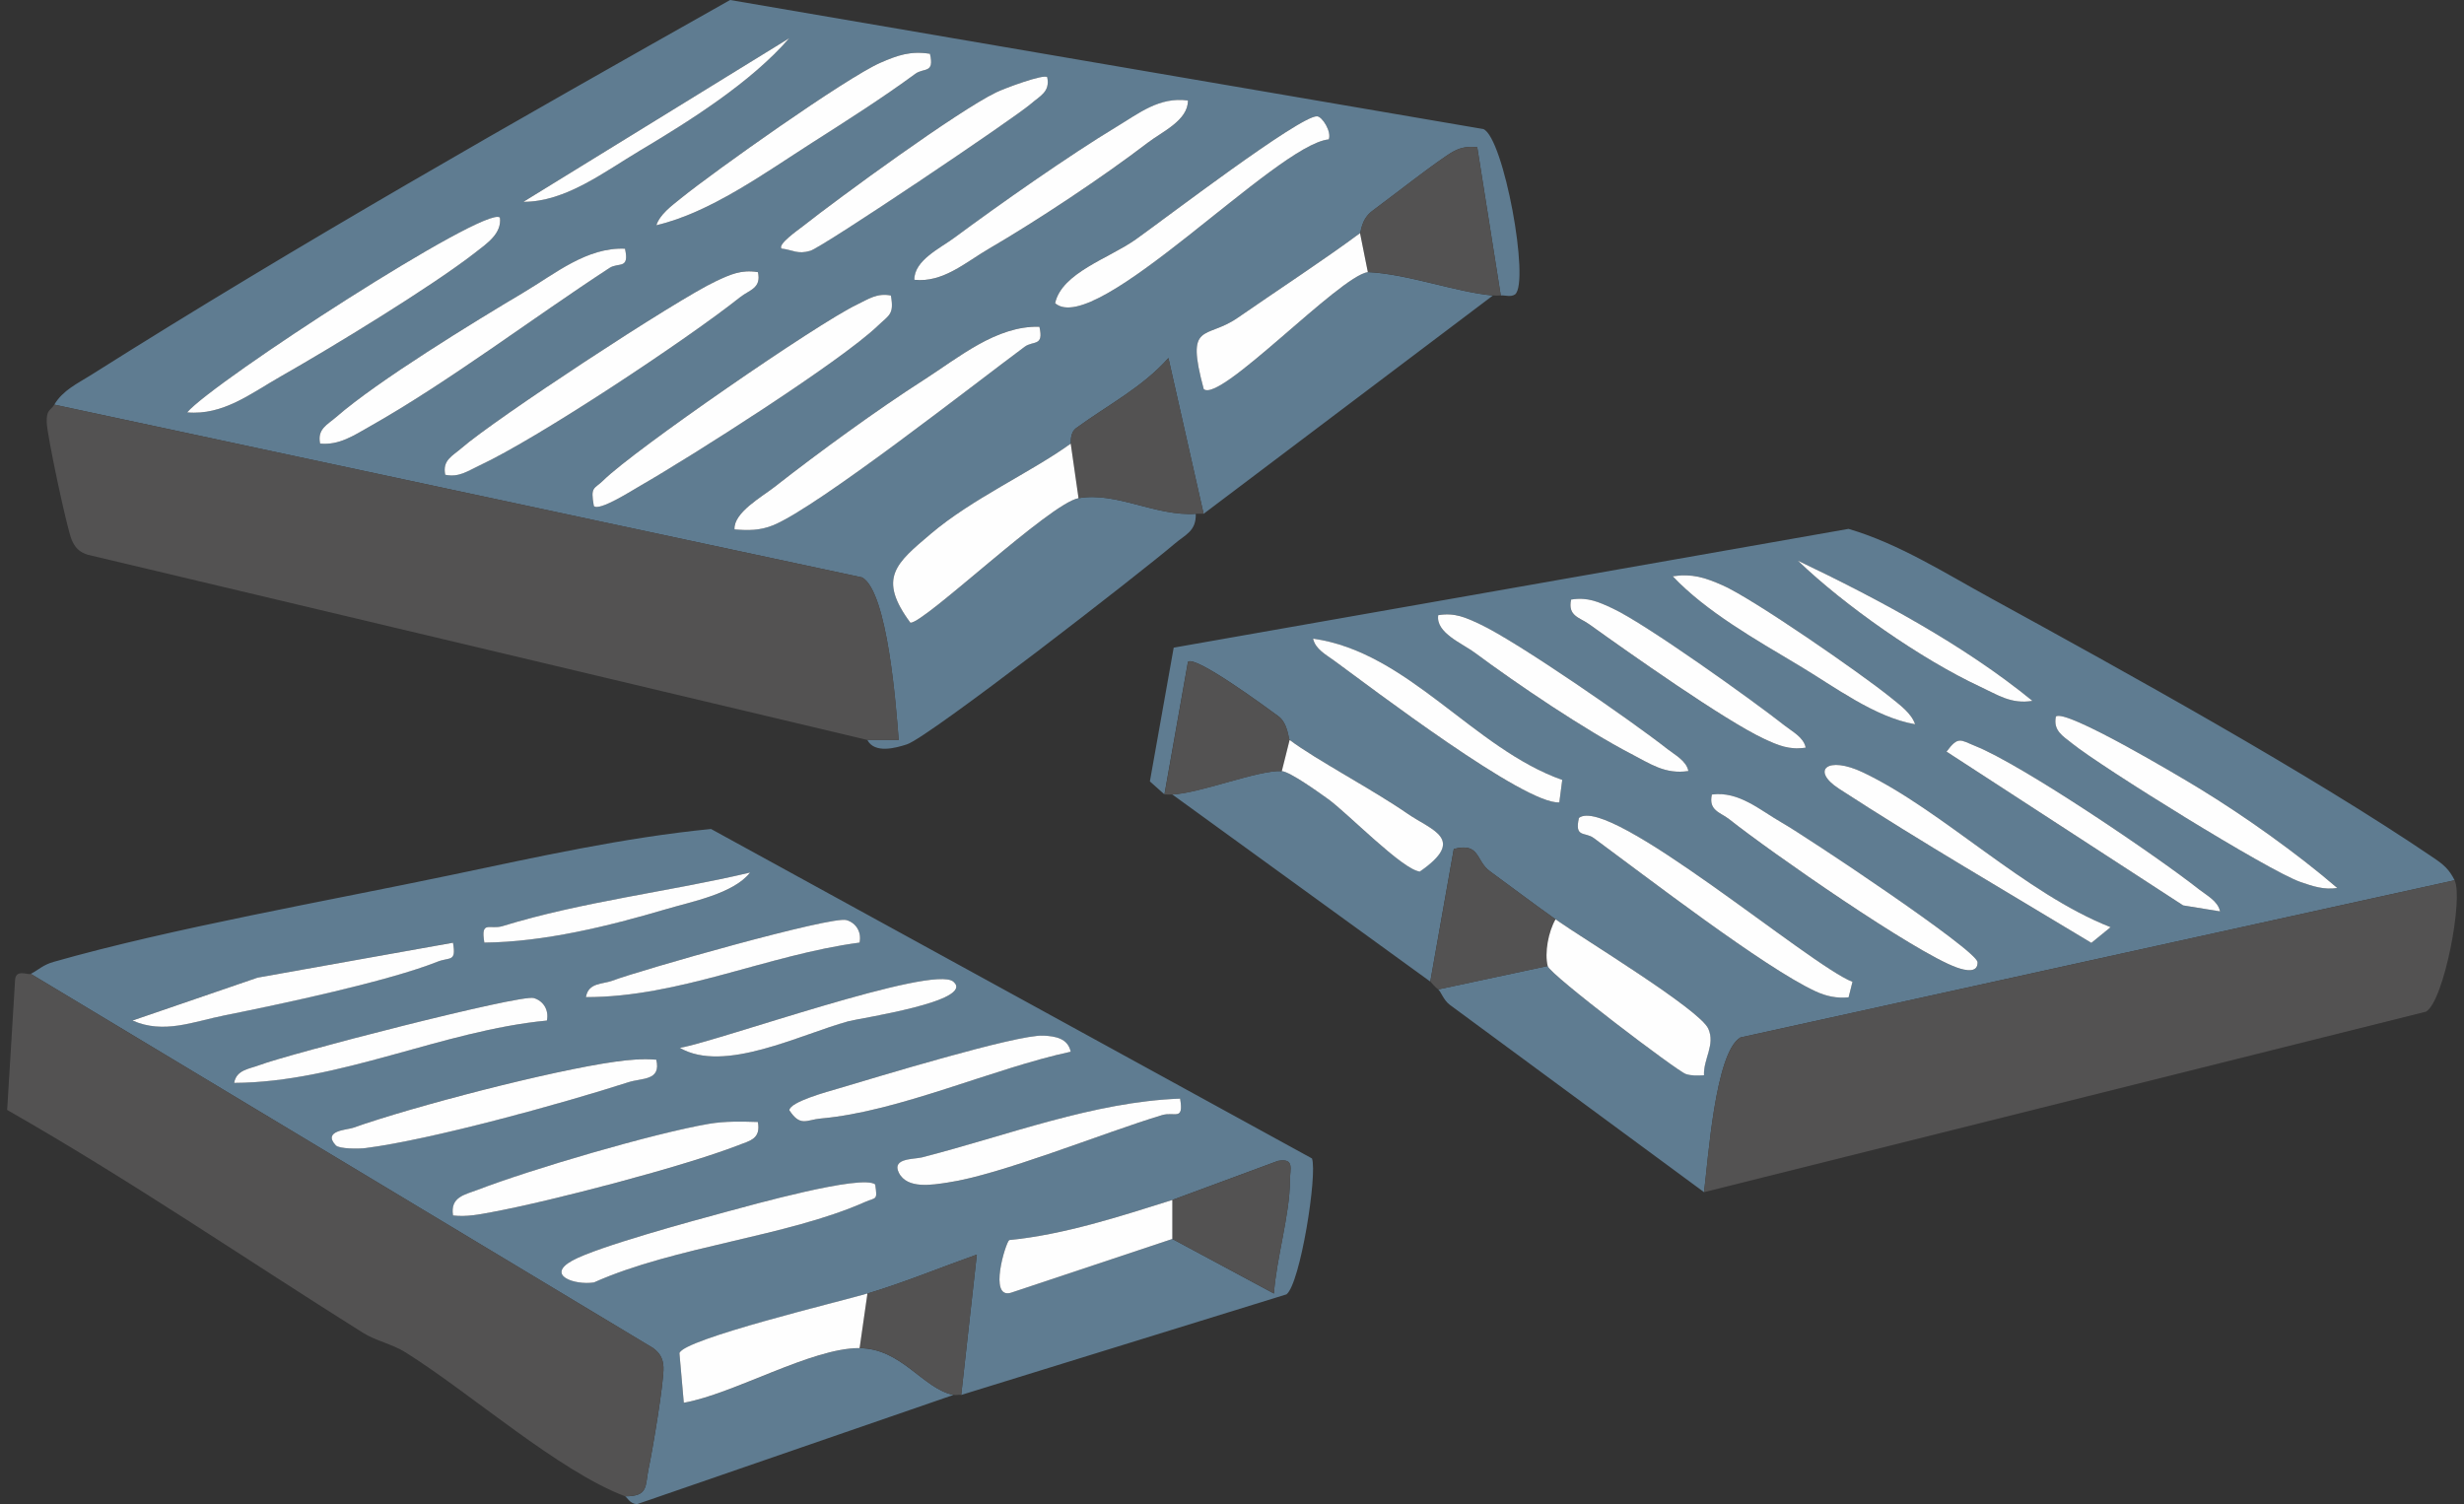 <svg width="172" height="105" viewBox="0 0 172 105" fill="none" xmlns="http://www.w3.org/2000/svg">
<rect x="0" y="0" width="172" height="105" fill="#333333" stroke="none"/>
<g clip-path="url(#clip0_4382_2372)">
<path d="M3.789 28.247C4.392 27.236 5.41 26.773 6.357 26.177C20.889 16.998 35.997 8.441 50.965 0L103.548 9.01C104.972 9.62 106.807 19.697 105.759 20.552C105.442 20.759 105.09 20.598 104.762 20.625L103.122 10.281C102.516 10.216 102.041 10.265 101.487 10.556C100.567 11.038 97.019 13.824 95.807 14.714C95.004 15.305 95.01 16.22 94.939 16.274C92.461 18.115 89.106 20.309 86.393 22.188C84.152 23.74 82.736 22.376 84.027 27.16C85.138 28.168 93.473 19.297 95.482 18.994C98.255 19.12 101.67 20.405 104.214 20.628L84.019 35.868L81.562 24.993C79.744 27.043 77.304 28.287 75.131 29.878C74.637 30.24 74.787 30.937 74.741 30.969C71.935 32.99 67.857 34.811 64.962 37.275C62.551 39.326 61.236 40.347 63.548 43.475C64.508 43.53 73.275 35.141 75.284 34.779C77.926 34.305 80.669 36.058 83.47 35.868C83.511 37.082 82.733 37.324 82.007 37.948C79.772 39.865 64.847 51.461 63.305 51.962C62.499 52.224 61.047 52.616 60.545 51.655H62.731C62.562 49.427 61.967 41.332 60.185 40.311L3.789 28.247ZM55.092 2.668L36.534 14.088C39.477 14.099 42.198 11.983 44.673 10.51C48.192 8.416 52.447 5.723 55.089 2.668H55.092ZM64.915 3.755C63.545 3.545 62.669 3.85 61.454 4.381C59.071 5.421 49.838 11.97 47.498 13.867C46.882 14.368 46.071 14.951 45.814 15.722C49.567 14.85 53.378 12.078 56.683 9.966C59.047 8.454 61.64 6.81 63.883 5.157C64.498 4.705 65.24 5.165 64.912 3.755H64.915ZM73.101 5.386C72.855 5.149 70.145 6.154 69.533 6.45C66.826 7.765 58.667 13.726 56.006 15.82C55.67 16.084 54.281 17.048 54.549 17.352C55.346 17.442 55.711 17.764 56.56 17.508C57.409 17.252 70.802 8.264 71.965 7.243C72.588 6.698 73.316 6.41 73.098 5.386H73.101ZM82.924 7.019C80.931 6.747 79.515 7.907 77.945 8.852C74.689 10.807 69.722 14.3 66.615 16.604C65.641 17.328 63.81 18.172 63.829 19.534C65.827 19.754 67.423 18.303 69.023 17.372C72.427 15.387 77.017 12.342 80.14 9.952C81.12 9.2 82.94 8.4 82.927 7.022L82.924 7.019ZM92.75 9.731C92.966 9.195 92.294 8.139 91.937 8.119C90.747 8.054 81.093 15.433 79.277 16.715C77.462 17.998 74.116 19.041 73.649 21.167C76.496 23.618 89.076 10.099 92.747 9.731H92.75ZM34.897 15.185C33.93 14.289 14.922 26.618 13.069 28.786C15.575 29.014 17.54 27.449 19.571 26.294C23.122 24.277 30.158 19.996 33.226 17.595C33.985 17.001 35.044 16.299 34.899 15.185H34.897ZM43.628 17.361C40.97 17.249 38.753 19.109 36.581 20.397C33.073 22.48 26.381 26.575 23.479 29.104C22.854 29.649 22.134 29.943 22.347 30.964C23.67 31.1 24.718 30.387 25.794 29.779C31.294 26.678 37.17 22.215 42.544 18.706C43.183 18.289 43.95 18.836 43.628 17.361ZM52.908 18.994C51.751 18.804 50.989 19.155 49.993 19.621C47.231 20.911 34.523 29.262 32.216 31.282C31.594 31.827 30.868 32.116 31.084 33.139C32.055 33.338 32.656 32.873 33.444 32.505C37.596 30.572 47.96 23.691 51.669 20.742C52.313 20.23 53.165 20.124 52.911 18.992L52.908 18.994ZM62.186 20.628C61.217 20.435 60.614 20.881 59.822 21.26C57.043 22.586 44.275 31.405 42.121 33.526C41.472 34.166 41.199 33.932 41.45 35.32C41.816 35.715 44.103 34.248 44.676 33.918C48.235 31.876 58.654 25.257 61.29 22.727C62.052 21.998 62.431 21.957 62.183 20.628H62.186ZM72.555 22.806C69.55 22.727 66.94 24.944 64.522 26.493C61.228 28.606 57.139 31.582 54.046 34.005C53.181 34.683 51.2 35.786 51.273 36.951C52.22 37.036 53.072 37.033 53.978 36.66C57.125 35.364 68.013 26.806 71.523 24.206C72.132 23.754 72.882 24.217 72.555 22.804V22.806Z" fill="#5F7C91"/>
<path d="M171.344 61.449L121.494 72.421C119.725 73.44 119.236 81.028 118.95 83.22L101.203 70.142C100.766 69.821 100.581 69.206 100.392 69.067L108.032 67.433C108.179 68.027 117.088 74.779 117.672 74.967C118.096 75.103 118.516 75.076 118.942 75.055C118.898 73.895 119.741 72.939 119.245 71.806C118.658 70.466 110.418 65.473 108.575 64.166C107.063 63.093 105.51 61.917 103.998 60.814C103.004 60.09 103.329 58.788 101.481 59.262L99.841 68.52L81.829 55.456C83.797 55.368 87.842 53.737 89.469 53.822C90.02 53.852 92.065 55.317 92.701 55.772C94.035 56.73 97.9 60.719 99.104 60.831C102.401 58.551 99.909 57.95 98.239 56.787C95.856 55.132 91.819 53.005 90.015 51.644C89.941 51.589 89.903 50.484 89.237 49.994C88.295 49.302 83.426 45.724 82.924 46.198L81.283 55.453L80.268 54.546L81.93 45.21L129.038 36.919C132.534 37.945 135.755 39.998 138.959 41.752C148.311 46.876 161.259 54.021 169.9 59.897C170.588 60.365 170.959 60.683 171.342 61.44L171.344 61.449ZM141.872 48.924C137.087 45.011 131.115 41.82 125.498 39.138C128.743 42.266 134.109 46.021 138.225 47.938C139.443 48.504 140.392 49.171 141.869 48.924H141.872ZM133.686 50.557C133.43 49.787 132.619 49.201 132.002 48.703C129.971 47.056 122.356 41.776 120.23 40.848C119.015 40.317 118.134 40.023 116.766 40.224C119.081 42.688 122.591 44.668 125.544 46.432C128.05 47.93 130.867 50.075 133.686 50.555V50.557ZM126.044 52.191C125.902 51.469 125.118 51.077 124.583 50.658C122.337 48.886 114.88 43.554 112.585 42.484C111.588 42.019 110.827 41.667 109.67 41.858C109.421 43.01 110.257 43.097 110.936 43.584C113.66 45.539 120.421 50.309 123.123 51.57C124.119 52.033 124.895 52.368 126.041 52.194L126.044 52.191ZM117.858 53.822C117.716 53.1 116.933 52.708 116.398 52.289C113.939 50.35 105.903 44.788 103.307 43.571C102.308 43.102 101.558 42.748 100.395 42.944C100.207 44.175 102.068 44.907 102.95 45.564C105.93 47.775 110.628 50.949 113.873 52.632C115.189 53.313 116.234 54.07 117.858 53.822ZM109.053 54.443C102.854 52.256 98.293 45.504 91.661 44.581C91.805 45.305 92.572 45.708 93.124 46.111C95.741 48.022 106.46 56.196 108.848 56.011L109.053 54.443ZM163.159 61.988C160.334 59.564 156.736 56.999 153.502 55.023C152.227 54.244 144.159 49.435 143.515 50.021C143.318 51.004 144.001 51.374 144.637 51.889C146.687 53.544 158.371 60.8 160.585 61.568C161.453 61.868 162.217 62.129 163.161 61.988H163.159ZM154.97 63.621C154.828 62.9 154.045 62.508 153.51 62.088C150.483 59.703 141.184 53.397 137.892 52.079C136.83 51.655 136.702 51.366 135.878 52.469L152.394 63.202L154.97 63.621ZM147.331 64.724C141.334 62.366 135.594 56.561 130.051 53.92C127.553 52.73 126.39 53.767 128.375 55.061C134.123 58.797 140.144 62.282 145.988 65.819L147.331 64.724ZM119.498 55.464C119.245 56.596 120.096 56.703 120.74 57.215C123.538 59.439 133.672 66.505 136.598 67.542C137.234 67.768 138.078 67.926 138.042 67.166C138.004 66.328 126.035 58.369 124.362 57.416C122.856 56.558 121.382 55.213 119.498 55.467V55.464ZM129.314 68.536C126.385 67.433 112.342 55.442 110.218 57.097C109.891 58.505 110.633 58.048 111.25 58.5C114.875 61.165 123.134 67.537 126.731 69.2C127.477 69.546 128.216 69.701 129.041 69.62L129.314 68.536Z" fill="#5F7C91"/>
<path d="M67.099 97.373L68.188 87.579C65.674 88.47 63.1 89.534 60.551 90.299C58.804 90.822 47.66 93.491 47.428 94.468L47.733 97.929C51.243 97.303 56.642 94.092 60.005 94.112C62.942 94.128 64.41 96.932 66.555 97.376L44.461 105.003C43.942 104.962 43.773 104.507 43.631 104.453C45.298 104.466 45.023 103.709 45.271 102.549C45.544 101.281 46.363 96.401 46.314 95.429C46.284 94.825 46.055 94.436 45.569 94.09L2.151 67.981C2.697 67.7 2.995 67.357 3.743 67.145C11.975 64.8 22.914 62.883 31.52 61.075C37.495 59.82 43.549 58.467 49.633 57.868L91.585 80.868C91.969 82.008 90.766 89.597 89.805 90.354L67.101 97.376L67.099 97.373ZM52.362 60.909C46.685 62.249 40.658 62.932 35.079 64.648C34.195 64.92 33.537 64.204 33.81 65.8C37.965 65.759 42.484 64.653 46.478 63.472C48.309 62.93 51.186 62.396 52.362 60.909ZM60.002 65.8C60.152 65.086 59.781 64.433 59.09 64.228C58.042 63.918 44.731 67.714 42.746 68.457C42.053 68.716 41.073 68.58 40.901 69.606C47.438 69.612 53.572 66.649 60.002 65.8ZM31.621 65.805L17.974 68.245L9.251 71.237C11.437 72.204 13.473 71.316 15.698 70.872C19.552 70.102 27.115 68.498 30.532 67.134C31.411 66.782 31.864 67.186 31.621 65.802V65.805ZM66.553 68.528C65.133 67.303 50.206 72.669 47.455 73.148C50.566 74.94 55.815 72.223 59.23 71.289C59.988 71.082 68.122 69.884 66.553 68.528ZM38.172 71.243C38.322 70.529 37.951 69.876 37.26 69.671C36.313 69.391 20.133 73.579 18.097 74.355C17.406 74.619 16.495 74.676 16.342 75.594C23.73 75.55 30.857 71.945 38.169 71.243H38.172ZM74.738 73.418C74.539 72.473 73.649 72.334 72.831 72.296C70.963 72.206 61.069 75.231 58.487 75.997C57.824 76.193 55.122 76.917 55.1 77.508C55.87 78.684 56.295 78.169 57.292 78.082C62.767 77.598 69.285 74.594 74.736 73.421L74.738 73.418ZM45.812 73.971C44.851 73.889 43.909 73.976 42.954 74.11C38.508 74.728 28.922 77.211 24.637 78.728C24.235 78.869 22.483 78.918 23.441 79.95C23.676 80.203 25.019 80.206 25.515 80.141C30.093 79.561 39.299 77.018 43.865 75.545C44.824 75.234 46.164 75.452 45.812 73.968V73.971ZM82.378 76.694C76.351 76.911 70.336 79.256 64.377 80.791C63.799 80.941 62.243 80.838 62.737 81.853C63.313 83.038 65.114 82.703 66.146 82.553C69.866 82.008 76.966 79.098 81.109 77.848C82.001 77.579 82.648 78.284 82.378 76.696V76.694ZM52.906 78.325C51.765 78.287 50.629 78.257 49.491 78.453C45.642 79.109 37.077 81.622 33.365 83.054C32.451 83.408 31.419 83.55 31.627 84.851C32.568 84.963 33.461 84.78 34.381 84.609C38.51 83.841 47.722 81.434 51.541 79.95C52.387 79.621 53.118 79.498 52.908 78.327L52.906 78.325ZM81.835 83.765C78.136 84.925 74.28 86.188 70.453 86.564C70.205 86.714 68.974 90.727 70.579 90.24L81.835 86.488L88.926 90.297C89.09 87.879 90.045 84.75 90.042 82.42C90.042 81.595 90.394 80.827 89.204 81.039L81.832 83.765H81.835ZM61.094 82.681C60.174 81.951 52.39 84.138 50.727 84.584C48.377 85.213 41.726 87.027 39.96 87.993C38.071 89.028 40.118 89.728 41.461 89.523C47.119 86.997 54.922 86.335 60.406 83.898C61.157 83.563 61.263 83.827 61.094 82.681Z" fill="#5F7C91"/>
<path d="M3.789 28.247L60.19 40.309C61.97 41.33 62.568 49.425 62.737 51.655H60.551L6.112 38.721C5.528 38.533 5.227 38.22 4.995 37.657C4.654 36.818 3.295 30.427 3.262 29.499C3.229 28.57 3.53 28.679 3.789 28.247Z" fill="#535252"/>
<path d="M171.344 61.449C171.967 62.69 170.61 69.865 169.352 70.619L118.95 83.22C119.237 81.028 119.725 73.44 121.494 72.421L171.344 61.449Z" fill="#535252"/>
<path d="M2.151 67.981L45.569 94.084C46.054 94.433 46.284 94.822 46.314 95.424C46.363 96.399 45.544 101.275 45.271 102.544C45.023 103.704 45.296 104.461 43.631 104.447C38.991 102.697 32.825 97.235 28.316 94.408C27.358 93.809 26.247 93.608 25.33 93.033C17.057 87.838 8.997 82.322 0.5 77.483L1.057 68.348C1.152 67.638 1.941 68.087 2.151 67.978V67.981Z" fill="#535252"/>
<path d="M94.936 16.272C95.007 16.217 95.002 15.302 95.804 14.711C97.016 13.821 100.564 11.036 101.484 10.554C102.038 10.262 102.513 10.216 103.119 10.279L104.76 20.623C104.585 20.636 104.388 20.639 104.214 20.623C101.667 20.402 98.255 19.114 95.482 18.989L94.936 16.266V16.272Z" fill="#535252"/>
<path d="M84.018 35.865C83.838 35.873 83.653 35.851 83.472 35.865C80.672 36.056 77.926 34.302 75.287 34.776L74.741 30.967C74.787 30.934 74.637 30.237 75.131 29.875C77.304 28.287 79.744 27.043 81.562 24.99L84.018 35.865Z" fill="#535252"/>
<path d="M99.846 68.525L101.487 59.267C103.335 58.791 103.01 60.095 104.003 60.82C105.515 61.922 107.069 63.099 108.581 64.171C108.084 65.043 107.803 66.499 108.035 67.436L100.395 69.07C100.19 68.917 100.024 68.71 99.849 68.525H99.846Z" fill="#535252"/>
<path d="M90.023 51.652L89.477 53.83C87.851 53.743 83.803 55.377 81.838 55.464C81.655 55.472 81.475 55.458 81.292 55.464L82.932 46.209C83.434 45.735 88.304 49.313 89.245 50.005C89.914 50.495 89.952 51.6 90.023 51.655V51.652Z" fill="#535252"/>
<path d="M60.551 90.297C63.103 89.534 65.674 88.467 68.188 87.577L67.099 97.371C66.921 97.344 66.727 97.406 66.553 97.371C64.407 96.927 62.939 94.12 60.002 94.106L60.548 90.297H60.551Z" fill="#535252"/>
<path d="M74.741 30.967L75.287 34.776C73.278 35.138 64.511 43.524 63.55 43.472C61.236 40.344 62.554 39.32 64.964 37.273C67.86 34.809 71.938 32.99 74.744 30.967H74.741Z" fill="#FEFEFE"/>
<path d="M72.555 22.806C72.882 24.217 72.132 23.757 71.523 24.209C68.013 26.809 57.122 35.367 53.978 36.663C53.072 37.036 52.22 37.038 51.273 36.954C51.2 35.789 53.181 34.683 54.046 34.008C57.139 31.585 61.227 28.606 64.522 26.496C66.94 24.947 69.55 22.73 72.555 22.809V22.806Z" fill="#FEFEFE"/>
<path d="M62.186 20.628C62.434 21.954 62.055 21.995 61.293 22.727C58.657 25.257 48.235 31.876 44.679 33.918C44.103 34.248 41.819 35.715 41.453 35.32C41.202 33.932 41.475 34.166 42.124 33.526C44.275 31.405 57.046 22.586 59.825 21.26C60.616 20.881 61.219 20.438 62.188 20.628H62.186Z" fill="#FEFEFE"/>
<path d="M34.897 15.185C35.044 16.299 33.982 17.001 33.223 17.595C30.158 19.996 23.119 24.277 19.568 26.294C17.537 27.449 15.572 29.014 13.066 28.786C14.92 26.618 33.928 14.289 34.894 15.185H34.897Z" fill="#FEFEFE"/>
<path d="M52.908 18.994C53.162 20.127 52.31 20.233 51.666 20.745C47.957 23.694 37.593 30.575 33.442 32.508C32.653 32.875 32.052 33.341 31.081 33.142C30.865 32.118 31.591 31.83 32.214 31.285C34.523 29.265 47.228 20.911 49.99 19.623C50.987 19.158 51.748 18.806 52.905 18.997L52.908 18.994Z" fill="#FEFEFE"/>
<path d="M43.628 17.361C43.953 18.837 43.186 18.289 42.544 18.706C37.17 22.213 31.291 26.678 25.794 29.779C24.718 30.387 23.67 31.097 22.346 30.964C22.134 29.943 22.854 29.649 23.479 29.104C26.381 26.575 33.073 22.482 36.581 20.397C38.753 19.106 40.967 17.249 43.628 17.361Z" fill="#FEFEFE"/>
<path d="M94.936 16.271L95.482 18.994C93.471 19.297 85.138 28.168 84.027 27.16C82.736 22.376 84.152 23.74 86.393 22.188C89.106 20.309 92.458 18.115 94.939 16.274L94.936 16.271Z" fill="#FEFEFE"/>
<path d="M92.75 9.731C89.079 10.096 76.499 23.615 73.652 21.167C74.119 19.038 77.408 18.039 79.28 16.715C81.152 15.392 90.746 8.057 91.939 8.119C92.299 8.138 92.968 9.195 92.752 9.731H92.75Z" fill="#FEFEFE"/>
<path d="M82.924 7.019C82.938 8.397 81.117 9.2 80.137 9.949C77.015 12.34 72.424 15.387 69.02 17.369C67.421 18.3 65.824 19.751 63.826 19.531C63.81 18.172 65.638 17.325 66.613 16.601C69.719 14.297 74.689 10.807 77.943 8.849C79.512 7.904 80.929 6.744 82.921 7.017L82.924 7.019Z" fill="#FEFEFE"/>
<path d="M64.915 3.755C65.243 5.162 64.498 4.705 63.886 5.157C61.642 6.81 59.05 8.457 56.686 9.966C53.38 12.078 49.567 14.85 45.817 15.722C46.074 14.951 46.884 14.368 47.501 13.867C49.843 11.967 59.074 5.421 61.457 4.381C62.669 3.853 63.548 3.545 64.918 3.755H64.915Z" fill="#FEFEFE"/>
<path d="M73.101 5.386C73.319 6.412 72.59 6.698 71.968 7.243C70.802 8.261 57.45 17.241 56.563 17.508C55.676 17.774 55.348 17.442 54.551 17.352C54.284 17.048 55.673 16.084 56.009 15.82C58.67 13.726 66.831 7.765 69.536 6.45C70.147 6.154 72.858 5.149 73.103 5.386H73.101Z" fill="#FEFEFE"/>
<path d="M55.092 2.668C52.45 5.723 48.194 8.416 44.676 10.51C42.2 11.983 39.477 14.099 36.537 14.088L55.092 2.668Z" fill="#FEFEFE"/>
<path d="M108.581 64.171C110.423 65.478 118.661 70.469 119.25 71.812C119.747 72.944 118.904 73.9 118.947 75.06C118.519 75.082 118.098 75.109 117.678 74.973C117.094 74.785 108.185 68.032 108.038 67.439C107.806 66.502 108.087 65.043 108.583 64.174L108.581 64.171Z" fill="#FEFEFE"/>
<path d="M129.314 68.536L129.041 69.62C128.216 69.701 127.477 69.546 126.732 69.2C123.131 67.534 114.875 61.165 111.25 58.5C110.636 58.048 109.894 58.508 110.218 57.097C112.342 55.442 126.385 67.433 129.314 68.536Z" fill="#FEFEFE"/>
<path d="M163.159 61.988C162.217 62.129 161.45 61.868 160.582 61.568C158.369 60.803 146.687 53.547 144.634 51.889C143.995 51.374 143.313 51.004 143.512 50.021C144.159 49.435 152.225 54.244 153.499 55.023C156.734 56.999 160.334 59.564 163.156 61.988H163.159Z" fill="#FEFEFE"/>
<path d="M119.499 55.464C121.379 55.211 122.856 56.553 124.362 57.413C126.036 58.366 138.007 66.328 138.042 67.164C138.075 67.923 137.232 67.766 136.599 67.54C133.675 66.502 123.538 59.436 120.74 57.212C120.096 56.7 119.245 56.594 119.499 55.461V55.464Z" fill="#FEFEFE"/>
<path d="M147.331 64.724L145.988 65.819C140.147 62.282 134.123 58.797 128.375 55.061C126.388 53.77 127.55 52.73 130.051 53.92C135.594 56.561 141.334 62.366 147.331 64.724Z" fill="#FEFEFE"/>
<path d="M109.053 54.443L108.848 56.011C106.46 56.194 95.741 48.022 93.124 46.111C92.573 45.708 91.808 45.305 91.661 44.581C98.293 45.504 102.854 52.256 109.053 54.443Z" fill="#FEFEFE"/>
<path d="M154.97 63.621L152.394 63.202L135.878 52.469C136.702 51.366 136.831 51.652 137.892 52.079C141.184 53.4 150.486 59.706 153.51 62.088C154.042 62.508 154.828 62.9 154.97 63.621Z" fill="#FEFEFE"/>
<path d="M90.023 51.652C91.827 53.013 95.864 55.14 98.247 56.795C99.917 57.955 102.407 58.557 99.112 60.839C97.909 60.727 94.044 56.738 92.709 55.78C92.073 55.325 90.031 53.857 89.477 53.83L90.023 51.652Z" fill="#FEFEFE"/>
<path d="M117.858 53.822C116.234 54.07 115.189 53.313 113.873 52.632C110.628 50.949 105.933 47.777 102.95 45.564C102.068 44.907 100.207 44.175 100.395 42.944C101.558 42.751 102.308 43.105 103.307 43.571C105.903 44.785 113.939 50.35 116.398 52.289C116.93 52.708 117.716 53.103 117.858 53.822Z" fill="#FEFEFE"/>
<path d="M133.686 50.557C130.867 50.078 128.053 47.932 125.544 46.435C122.591 44.67 119.081 42.688 116.766 40.227C118.134 40.025 119.015 40.319 120.23 40.85C122.359 41.779 129.971 47.056 132.002 48.706C132.619 49.207 133.43 49.789 133.686 50.56V50.557Z" fill="#FEFEFE"/>
<path d="M126.044 52.191C124.897 52.365 124.122 52.033 123.126 51.567C120.421 50.307 113.663 45.536 110.939 43.581C110.259 43.094 109.424 43.007 109.672 41.855C110.83 41.664 111.591 42.016 112.588 42.481C114.883 43.551 122.34 48.883 124.586 50.655C125.118 51.075 125.904 51.467 126.046 52.188L126.044 52.191Z" fill="#FEFEFE"/>
<path d="M141.872 48.924C140.395 49.171 139.443 48.504 138.228 47.938C134.112 46.021 128.746 42.266 125.5 39.138C131.118 41.82 137.087 45.014 141.874 48.924H141.872Z" fill="#FEFEFE"/>
<path d="M81.835 83.765L89.207 81.039C90.394 80.827 90.042 81.592 90.045 82.42C90.048 84.75 89.093 87.879 88.929 90.297L81.838 86.487V83.765H81.835Z" fill="#535252"/>
<path d="M60.551 90.297L60.005 94.106C56.642 94.087 51.243 97.297 47.733 97.923L47.428 94.463C47.66 93.485 58.804 90.817 60.551 90.294V90.297Z" fill="#FEFEFE"/>
<path d="M61.094 82.681C61.263 83.827 61.159 83.566 60.406 83.898C54.922 86.335 47.119 86.994 41.461 89.523C40.118 89.728 38.071 89.028 39.96 87.993C41.723 87.027 48.377 85.216 50.727 84.584C52.39 84.138 60.174 81.951 61.094 82.681Z" fill="#FEFEFE"/>
<path d="M52.905 78.325C53.115 79.495 52.381 79.621 51.538 79.947C47.719 81.431 38.508 83.838 34.378 84.606C33.458 84.778 32.566 84.96 31.624 84.848C31.416 83.544 32.448 83.403 33.362 83.051C37.075 81.622 45.639 79.106 49.488 78.45C50.626 78.257 51.762 78.286 52.903 78.322L52.905 78.325Z" fill="#FEFEFE"/>
<path d="M31.621 65.805C31.864 67.188 31.411 66.788 30.532 67.136C27.112 68.501 19.552 70.104 15.698 70.875C13.473 71.319 11.437 72.206 9.251 71.24L17.974 68.247L31.621 65.808V65.805Z" fill="#FEFEFE"/>
<path d="M45.812 73.971C46.164 75.455 44.824 75.237 43.865 75.547C39.299 77.02 30.093 79.563 25.515 80.143C25.016 80.206 23.676 80.203 23.441 79.953C22.483 78.921 24.235 78.872 24.637 78.73C28.922 77.214 38.508 74.73 42.954 74.112C43.909 73.979 44.851 73.892 45.812 73.974V73.971Z" fill="#FEFEFE"/>
<path d="M38.172 71.243C30.857 71.945 23.73 75.553 16.345 75.594C16.497 74.676 17.409 74.619 18.099 74.355C20.136 73.579 36.316 69.391 37.263 69.671C37.951 69.876 38.325 70.526 38.175 71.243H38.172Z" fill="#FEFEFE"/>
<path d="M81.835 83.765V86.488L70.579 90.24C68.974 90.727 70.205 86.716 70.453 86.564C74.28 86.188 78.139 84.925 81.835 83.765Z" fill="#FEFEFE"/>
<path d="M74.738 73.418C69.287 74.592 62.77 77.598 57.294 78.079C56.298 78.167 55.872 78.684 55.102 77.505C55.124 76.914 57.824 76.19 58.49 75.994C61.072 75.229 70.966 72.204 72.833 72.293C73.652 72.332 74.542 72.473 74.741 73.415L74.738 73.418Z" fill="#FEFEFE"/>
<path d="M82.378 76.694C82.648 78.284 82.004 77.576 81.109 77.845C76.965 79.095 69.866 82.006 66.146 82.55C65.114 82.703 63.313 83.038 62.737 81.851C62.243 80.832 63.799 80.936 64.377 80.789C70.336 79.256 76.351 76.909 82.378 76.691V76.694Z" fill="#FEFEFE"/>
<path d="M60.002 65.8C53.572 66.652 47.441 69.614 40.901 69.606C41.071 68.58 42.05 68.718 42.746 68.457C44.731 67.714 58.042 63.918 59.09 64.228C59.781 64.433 60.152 65.084 60.002 65.8Z" fill="#FEFEFE"/>
<path d="M66.553 68.528C68.122 69.884 59.989 71.082 59.23 71.289C55.818 72.223 50.566 74.94 47.455 73.148C50.206 72.669 65.133 67.303 66.553 68.528Z" fill="#FEFEFE"/>
<path d="M52.362 60.909C51.186 62.396 48.309 62.927 46.478 63.472C42.484 64.653 37.965 65.761 33.81 65.8C33.537 64.204 34.195 64.92 35.08 64.648C40.658 62.932 46.685 62.249 52.362 60.909Z" fill="#FEFEFE"/>
</g>
<defs>
<clipPath id="clip0_4382_2372">
<rect width="171" height="105" fill="white" transform="translate(0.5)"/>
</clipPath>
</defs>
</svg>
